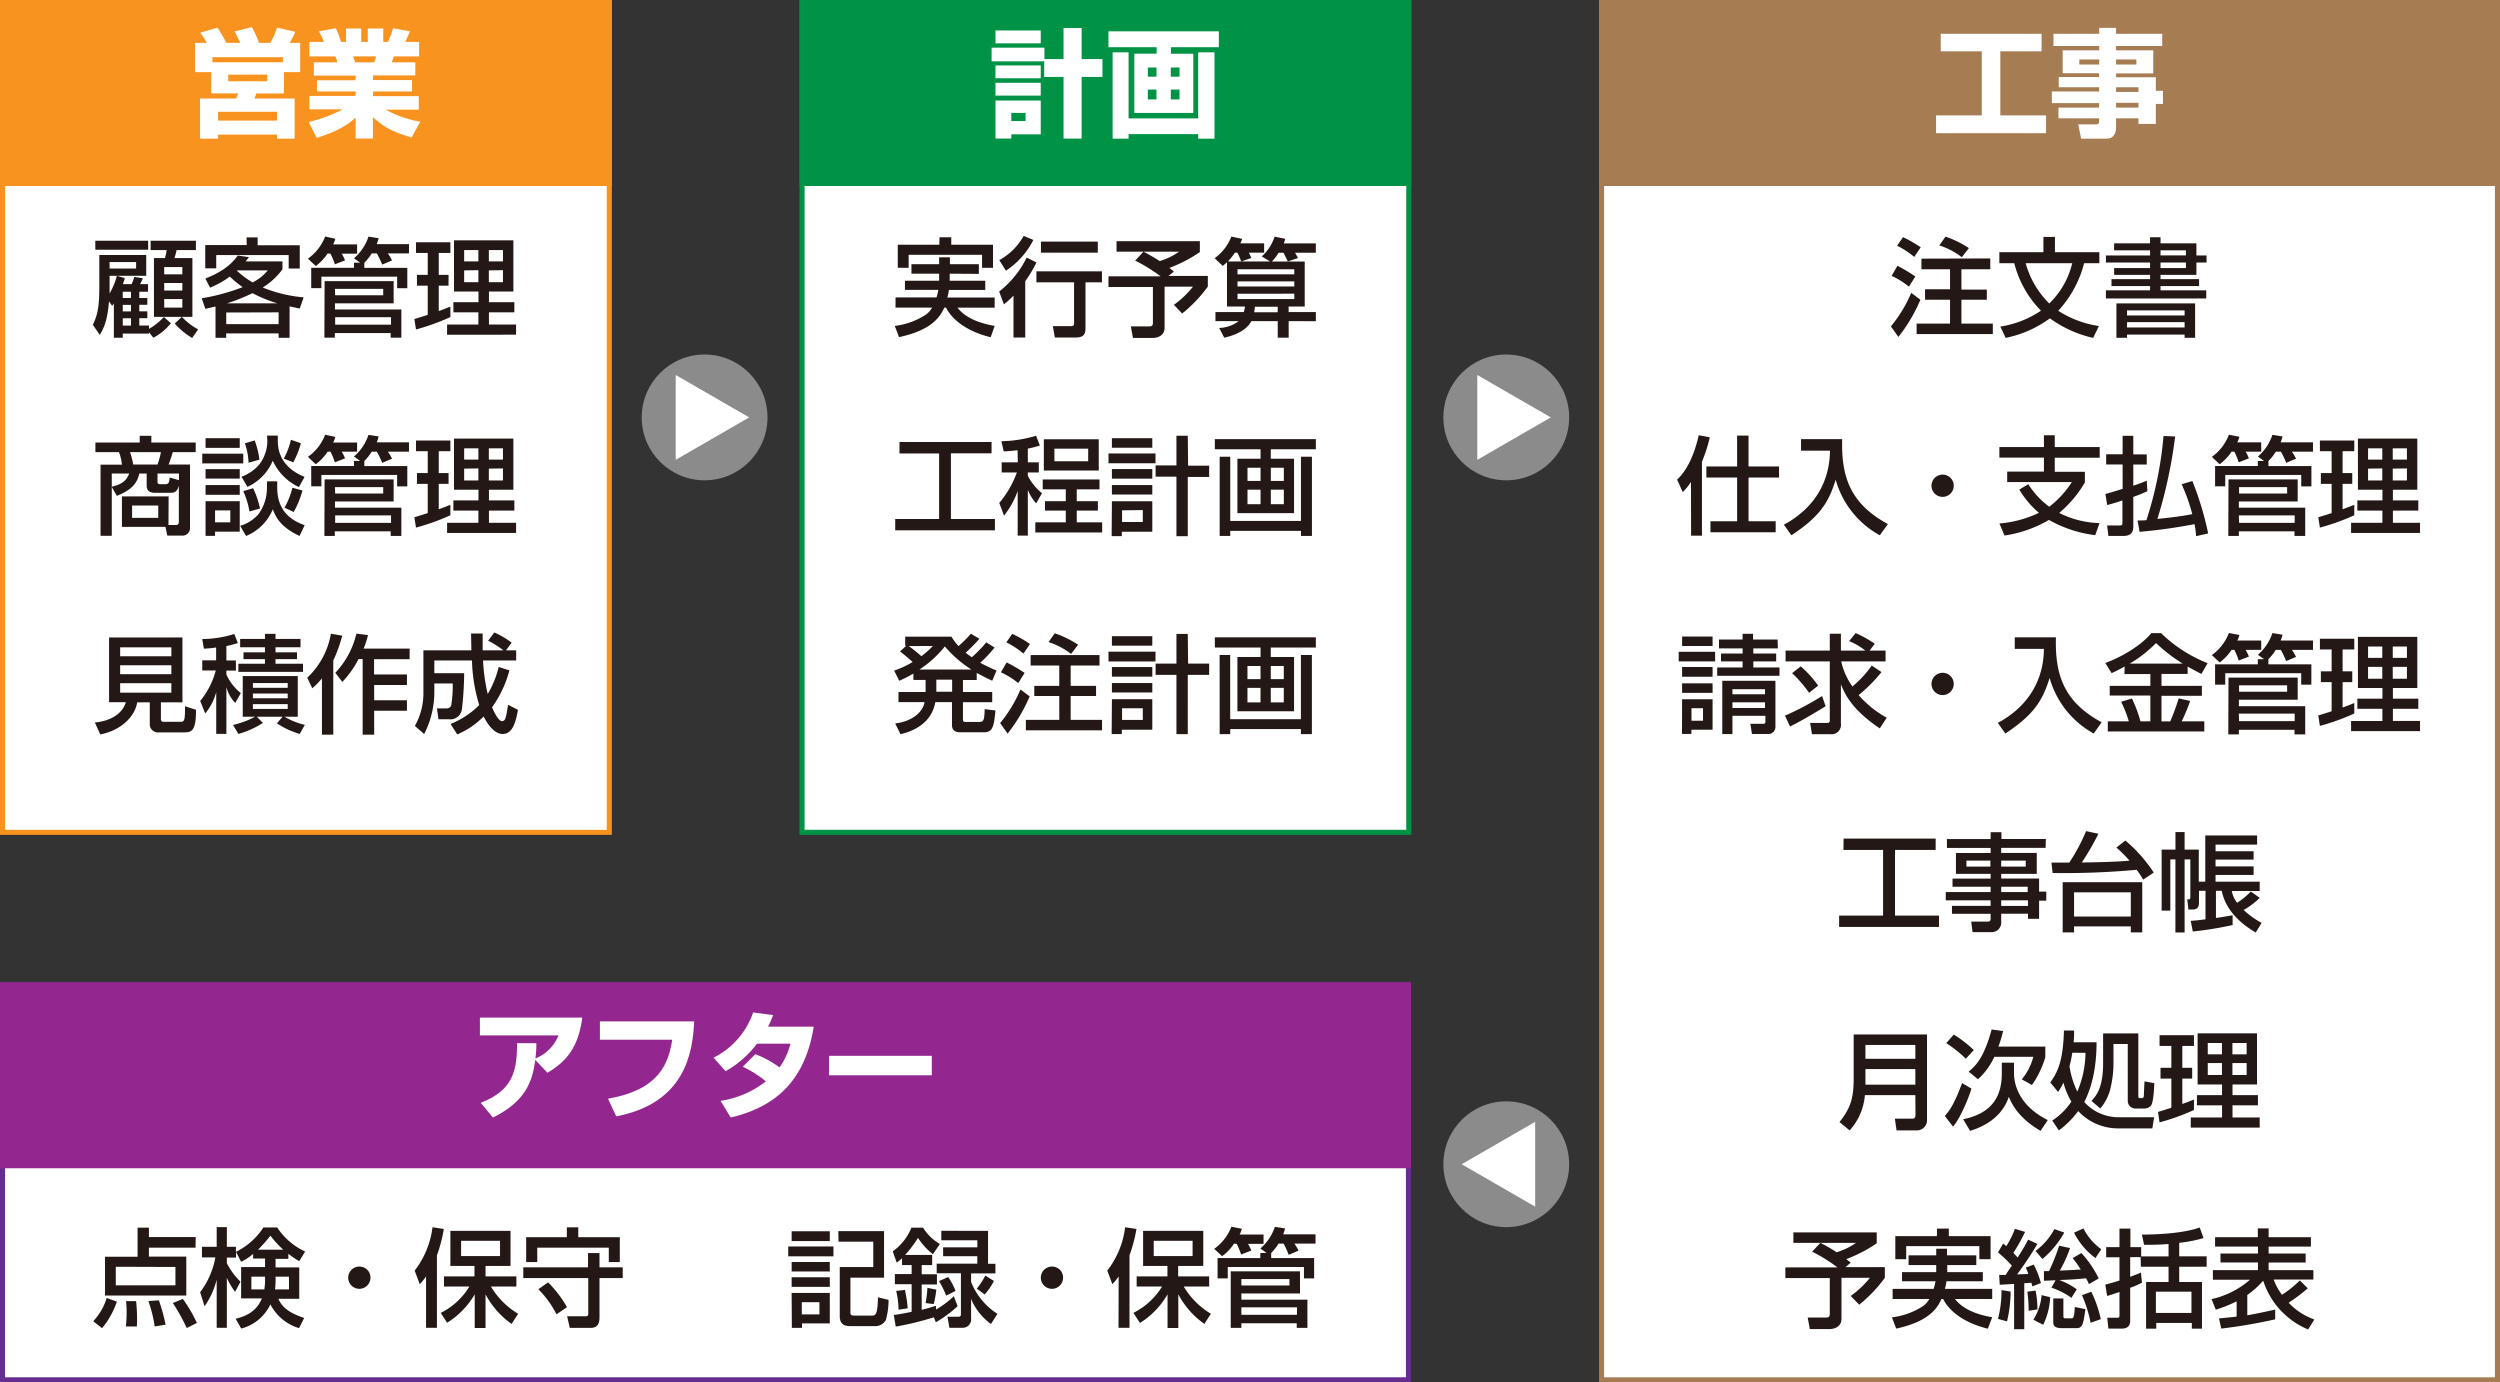<svg xmlns="http://www.w3.org/2000/svg" viewBox="0 0 492.08 272.1"><rect x="0" y="0" width="492.08" height="272.1" fill="#333333" stroke="none"/><defs><style>.cls-1,.cls-3,.cls-5,.cls-7,.cls-9{fill:#fff;}.cls-1,.cls-2{stroke:#f7931e;}.cls-1,.cls-10,.cls-2,.cls-5,.cls-6,.cls-7,.cls-8,.cls-9{stroke-miterlimit:10;}.cls-2{fill:#f7931e;}.cls-4{fill:#231815;}.cls-5,.cls-6{stroke:#009245;}.cls-6{fill:#009245;}.cls-7{stroke:#662d91;}.cls-8{fill:#93278f;stroke:#93278f;}.cls-10,.cls-9{stroke:#a67c52;}.cls-10{fill:#a67c52;}.cls-11{fill:#8b8b8c;}</style></defs><g id="レイヤー_2" data-name="レイヤー 2"><g id="レイヤー_1-2" data-name="レイヤー 1"><rect class="cls-1" x="0.5" y="0.5" width="119.43" height="163.33"/><rect class="cls-2" x="0.5" y="0.5" width="119.43" height="35.61"/><path class="cls-3" d="M40.69,8.44a13.67,13.67,0,0,0-1.29-2l3.4-1a25.54,25.54,0,0,1,1.74,3H47.3c-.39-.8-.46-.94-1.13-2.25l3.42-.85A23.48,23.48,0,0,1,51,8.44h2.2a14.53,14.53,0,0,0,1.33-3l3.6.82A15,15,0,0,1,57,8.44h2.09V14.2H55.88v4.2H50.44c0,.14-.3.83-.35,1H58V27.3H54.52v-.8H42.93v.8H39.38V19.39h7.11a4.62,4.62,0,0,0,.37-1H41.58V14.2H38.39V8.44Zm15,2.82H41.81v1H55.69ZM42.93,22v1.74H54.52V22Zm2-7.3V16H52.6V14.68Z"/><path class="cls-3" d="M60.76,24a26.43,26.43,0,0,0,6.68-2.48H60.9V18.88H70V18H62.39v-2.2H70v-.92H61.77V12.27h4.64A6.17,6.17,0,0,0,66,11.1H60.9V8.25h2.87a15.8,15.8,0,0,0-1-2.08l3.33-.62a13.87,13.87,0,0,1,1,2.7h1V5.62h3V8.25h1.29V5.62h3.05V8.25h.92a16.18,16.18,0,0,0,1-2.7l3.33.62a20.13,20.13,0,0,1-.94,2.08h2.75V11.1h-5l-.39,1.17h4.64v2.57H73.43v.92H81.1V18H73.43v.92h9v2.66H75.93a20.77,20.77,0,0,0,6.8,2.37L81,27.07c-3.58-1.1-5.21-1.86-7.6-4v4.2H70V23.15c-1.61,1.42-3.1,2.5-7.65,4ZM69.48,11.1c.07.18.37,1,.44,1.17h3.74A7.24,7.24,0,0,0,74,11.1Z"/><path class="cls-4" d="M22.41,59.72c-.08.12-.12.19-.33.48l-.63-.88c-.28,3.44-.84,5-1.81,6.6l-1.37-2c1.22-2.37,1.28-4.77,1.28-8V50.19h9.23v4.1H23l1.56.44a10.45,10.45,0,0,1-.38,1.2h1.72a7.54,7.54,0,0,0,.53-1.43l1.7.27c-.16.38-.42.91-.56,1.16h1.57v1.49H27.42v1.24H29V60H27.42v1.28H29v1.35H27.42v1.45h1.91v.65a12.3,12.3,0,0,0,2.92-2.33l1.39,1.22a11.08,11.08,0,0,1-3.45,2.86l-.86-1.08v.26H24.16v.82H22.41ZM18.76,47.39h10.4v1.77H18.76Zm2.81,6.9v1.83c0,.8,0,1.28,0,1.64A13.53,13.53,0,0,0,23,54.29Zm0-2.71v1.28h5.22V51.58Zm2.59,5.84v1.24h1.62V57.42Zm0,2.59v1.28h1.62V60Zm0,2.63v1.45h1.62V62.64Zm11.63-.27H30.3V50.8h2.16a9.08,9.08,0,0,0,.34-1.58H29.65V47.39h8.91v1.83h-3.8a15.14,15.14,0,0,1-.42,1.58h3.53V62.37H35.81A12.12,12.12,0,0,0,39,64.83l-1.17,1.7a14.2,14.2,0,0,1-3.43-2.84Zm-3.47-9.8V54h3.57V52.57Zm0,3.13v1.49h3.57V55.7Zm0,3.17v1.67h3.57V58.87Z"/><path class="cls-4" d="M59,60.73,57,60.3v6.19H54.84v-.87H44.52v.87h-2.1V60.33c-1,.23-1.43.33-2,.46l-.72-2.08a40.14,40.14,0,0,0,8.06-2.19,22.17,22.17,0,0,1-2.53-2.08,17.59,17.59,0,0,1-3.89,2.18l-.92-1.8c4.27-1.64,5.76-3.66,6.37-4.52l2.21.31c-.34.46-.47.63-.65.84h7.25V53a13.73,13.73,0,0,1-3.89,3.59,27.64,27.64,0,0,0,8.05,1.94Zm-10.47-14h2.18v1.54H59v4.58H56.82V50.21H42.56v2.61H40.4V48.24h8.16Zm-4,14.78v2.29H54.84V61.48ZM54.59,59.7a26.21,26.21,0,0,1-4.9-2,34.36,34.36,0,0,1-5,2Zm-7.9-6.48-.07.06a18,18,0,0,0,3.09,2.31,9,9,0,0,0,3-2.37Z"/><path class="cls-4" d="M64.5,49.88a9.84,9.84,0,0,1-2.35,2.48l-1.54-1.45A9.5,9.5,0,0,0,64,46.55L66,47a5.21,5.21,0,0,1-.42,1.1h4.71v1.83H67.26a7.34,7.34,0,0,1,.65,1.32l-2,.78a13.06,13.06,0,0,0-.86-2.1Zm6.39,1.82-1.22-.86a9.52,9.52,0,0,0,2.86-4.27l2,.32a7.81,7.81,0,0,1-.38,1.16H80.5v1.83H76.34a8.38,8.38,0,0,1,.82,1.38l-1.93.82a17.78,17.78,0,0,0-1.06-2.2h-1a10.27,10.27,0,0,1-1.46,1.85v1h8.46v4h-2V54.46H63.26v2.25h-2v-4h8.41v-1Zm-7,3.64H77.48V59.7H65.93v1.21H79v5.56h-2.1v-.91h-11v.91H63.85Zm2.08,2.78h9.46V56.86H65.93Zm0,5.78h11V62.43h-11Z"/><path class="cls-4" d="M81.56,62.79c.59-.17.74-.21,2.63-.82V56.23H82.07V54.1h2.12V49.79H81.88v-2.1h6.77v2.1H86.36V54.1h1.93v2.13H86.36v5c.71-.25,1.3-.48,2.29-.88v2.06a44.73,44.73,0,0,1-6.77,2.44Zm7.8-15.48h11.69V57.38H96.24v2.1h5v2h-5v2.4h5.34v2H88v-2h6.16v-2.4H89.24v-2h4.94v-2.1H89.36Zm2,1.91v2.23h2.8V49.22Zm0,4v2.33h2.8V53.18Zm4.86-4v2.23H99V49.22Zm0,4v2.33H99V53.18Z"/><path class="cls-4" d="M33.16,103.34h1.43a.54.54,0,0,0,.61-.61V95.58C34.82,97,34.17,97,33.39,97H30.72c-.65,0-1.85,0-1.85-1.41V93.21H27.42C27,95.08,26,96.4,23,97.6L22,95.85v9.61H19.79v-14H24A9.24,9.24,0,0,0,23.42,89H18.78V87.11H27.5V85.78h2.29v1.33h8.73V89H34a24.91,24.91,0,0,1-.82,2.44h4.22V104a1.48,1.48,0,0,1-1.47,1.43h-3l-.36-1.72H24v-6h9.19ZM22,93.21v2.6c2-.5,2.84-1.13,3.43-2.6ZM25.59,89a14,14,0,0,1,.63,2.44H31A14.81,14.81,0,0,0,31.67,89ZM26,99.51v2.42h5.15V99.51Zm9.23-5V93.21H31v1.64a.43.43,0,0,0,.45.46h1c.67,0,.86-.17.94-1.31Z"/><path class="cls-4" d="M39.81,89.29h8.07v1.92H39.81Zm7.38-1.13H40.46V86.25h6.73Zm-6.73,4.18h6.73v1.87H40.46Zm0,3.14h6.73v1.91H40.46Zm0,3.17h6.73v6H42.33v.82H40.46Zm1.87,1.81v2.35h3v-2.35Zm10.24-5.72h2V96c0,5.26,3.64,6.71,5.39,7.38l-1,2.12c-3.66-1.74-4.65-3.59-5.26-5.27a9.65,9.65,0,0,1-5.26,5.27l-1.17-2a7.69,7.69,0,0,0,3.57-2.25,8.69,8.69,0,0,0,1.7-5.15Zm0-9h2.11v1c0,4.85,3.86,6.52,5.27,7.13l-1.11,2a10.56,10.56,0,0,1-5.15-5.19,9.75,9.75,0,0,1-5,5.15l-1.15-2A8.27,8.27,0,0,0,51,91.46a7.63,7.63,0,0,0,1.62-4.65ZM49.82,96.09a18.22,18.22,0,0,1,1.36,4l-2.08.59a15.41,15.41,0,0,0-1.22-4Zm.31-9.4a16.27,16.27,0,0,1,.93,3.78l-2.13.61a13.52,13.52,0,0,0-.73-3.83Zm9.09.56A16.34,16.34,0,0,1,57.72,91l-1.87-.74a13.57,13.57,0,0,0,1.41-3.7Zm.31,9.3a18.08,18.08,0,0,1-1.72,4.23L56,99.93A15.82,15.82,0,0,0,57.56,96Z"/><path class="cls-4" d="M64.5,88.9a9.84,9.84,0,0,1-2.35,2.48l-1.54-1.45A9.5,9.5,0,0,0,64,85.57L66,86a5.21,5.21,0,0,1-.42,1.1h4.71V88.9H67.26a7,7,0,0,1,.65,1.32l-2,.78a13.06,13.06,0,0,0-.86-2.1Zm6.39,1.82-1.22-.86a9.52,9.52,0,0,0,2.86-4.27l2,.32a7.81,7.81,0,0,1-.38,1.16H80.5V88.9H76.34a8.38,8.38,0,0,1,.82,1.38l-1.93.82a17.78,17.78,0,0,0-1.06-2.2h-1a9.78,9.78,0,0,1-1.46,1.84v1h8.46v4h-2V93.48H63.26v2.25h-2v-4h8.41v-1Zm-7,3.64H77.48v4.35H65.93v1.22H79v5.56h-2.1v-.91h-11v.91H63.85Zm2.08,2.78h9.46V95.88H65.93Zm0,5.78h11v-1.47h-11Z"/><path class="cls-4" d="M81.56,101.81c.59-.17.74-.21,2.63-.82V95.24H82.07V93.12h2.12V88.81H81.88v-2.1h6.77v2.1H86.36v4.31h1.93v2.12H86.36v5c.71-.25,1.3-.49,2.29-.88v2.06a44.73,44.73,0,0,1-6.77,2.43Zm7.8-15.48h11.69V96.4H96.24v2.1h5v2h-5v2.4h5.34v2H88v-2h6.16v-2.4H89.24v-2h4.94V96.4H89.36Zm2,1.91v2.23h2.8V88.24Zm0,4v2.33h2.8V92.2Zm4.86-4v2.23H99V88.24Zm0,4v2.33H99V92.2Z"/><path class="cls-4" d="M29.48,138.24H27c-.36,2.54-2.9,5.46-7.26,6.32l-1.07-2.35c3.24-.3,5.45-1.81,6.1-4h-3.3V125.47H35.91v12.77H31.67v3.23c0,.47.21.61.5.61H35.3c1,0,1.12,0,1.12-3.07l2.16.7c0,3.91-.67,4.45-2.33,4.45H31.31a1.63,1.63,0,0,1-1.83-1.76Zm-5.83-10.83v1.76H33.73v-1.76Zm0,3.53v1.77H33.73v-1.77Zm0,3.53v1.87H33.73v-1.87Z"/><path class="cls-4" d="M42.54,127.45a23,23,0,0,1-2.41.23l-.32-1.89a22.14,22.14,0,0,0,6.31-1l.69,1.78a15.88,15.88,0,0,1-2.25.59V130h1.87v2H44.56v.76a9.75,9.75,0,0,0,2.84,3.66l-1.09,1.95a7.18,7.18,0,0,1-1.75-3.13v9.21h-2v-8.22a11.13,11.13,0,0,1-2.16,4.2l-1-2.46a15.48,15.48,0,0,0,3.07-6H39.81v-2h2.73Zm3.33,15.24a17,17,0,0,0,4.35-1.62H47.78v-8H58.61v8H56a13.78,13.78,0,0,0,4,1.6l-1,1.79a15.86,15.86,0,0,1-4.5-2.1l1.13-1.29H50.55l1.2,1.22a17.19,17.19,0,0,1-4.83,2.17Zm6.28-17.93h2.08v1h4.92v1.64H54.23v1h4.23v1.34H54.23v.91h5.41v1.59H46.92v-1.59h5.23v-.91H47.93v-1.34h4.22v-1H47.27v-1.64h4.88Zm-2.37,9.69v.93h6.85v-.93Zm0,2.06v.93h6.85v-.93Zm0,2.08v.95h6.85v-.95Z"/><path class="cls-4" d="M63.37,133.53a15.54,15.54,0,0,1-1.9,1.95l-1-2.08a15.4,15.4,0,0,0,4.66-8.66l2.23.38A27.11,27.11,0,0,1,65.6,130v14.61H63.37ZM72.43,125a16.88,16.88,0,0,1-.86,2.67h9.06v2.08h-7v3H80.1v2.08H73.65v3H80.1v2.06H73.65v4.71H71.38V129.72h-.8a19.35,19.35,0,0,1-3.2,4.5L66,132.43a16.77,16.77,0,0,0,4.15-7.71Z"/><path class="cls-4" d="M88.69,142.5a16.85,16.85,0,0,0,5.64-3.72A32.54,32.54,0,0,1,92.9,130H85.49v2.51h5.87a62.63,62.63,0,0,1-.44,7.06,2.29,2.29,0,0,1-2.61,2h-2L86,139.43h2a.88.88,0,0,0,.86-.9,23.37,23.37,0,0,0,.25-4H85.49v1.75a18.07,18.07,0,0,1-2,8.2l-1.83-1.6a13,13,0,0,0,1.68-6.5V128h9.44c0-.71-.06-3-.06-3.3H95c0,.8,0,1.29,0,3.3h4.08a19.43,19.43,0,0,0-3-1.89l1.22-1.62a17.19,17.19,0,0,1,3.41,2L99.6,128h2v2H95.08A35.81,35.81,0,0,0,96,136.6a19.28,19.28,0,0,0,2.16-5.32l2.11.67a22.16,22.16,0,0,1-3.41,7.25c0,.11,1.13,2.74,1.93,2.74s.82-.93,1.22-3.22l1.94,1c-.38,2.08-.93,4.75-3,4.75s-3.53-3-3.74-3.45A16.59,16.59,0,0,1,90,144.56Z"/><rect class="cls-5" x="157.87" y="0.5" width="119.43" height="163.33"/><rect class="cls-6" x="157.87" y="0.5" width="119.43" height="35.61"/><path class="cls-3" d="M205.53,12.07H195.18V9.38h10.4v2.25h3.76V5.52h3.56v6.11H217v3.51H212.9V27.28h-3.56V15.14h-3.81ZM195.94,6h8.91V8.53h-8.91Zm0,6.88h8.91v2.52h-8.91Zm0,3.42h8.91v2.52h-8.91Zm0,3.49h8.91v6.65h-5.79v.83h-3.12Zm3.12,2.43v1.61h2.8V22.23Z"/><path class="cls-3" d="M239.91,9.29h-9.43v1.28h4.4V22.23H223.27V10.57h4.39V9.29h-9.48V6.17h21.73ZM219,10.3h3.14v13h13.7v-13h3.21v17h-3.21v-.9h-13.7v.9H219Zm6.93,3v1.79h1.7V13.28Zm0,4.34v1.93h1.7V17.62Zm4.52-4.34v1.79h1.72V13.28Zm0,4.34v1.93h1.72V17.62Z"/><path class="cls-4" d="M186.93,53.87v1.39h7v1.81h-7.15a10,10,0,0,1-.31,1.49h9.31v2h-7.31c1.74,2.27,4.9,3.17,7.31,3.59L195,66.38c-5-1.22-7.72-3.68-8.79-5.84h-.33c-.74,1.59-2.23,4.39-8.92,5.82l-.84-2.21a14.37,14.37,0,0,0,6.2-2.27,4.65,4.65,0,0,0,1.16-1.34h-7.21v-2h8.07a13.11,13.11,0,0,0,.36-1.49h-6.58V55.26h6.73V53.87h-5.45V52h5.45V50.65h2.12V52h5.7v1.91Zm-2-7.17h2.31v1.47h8.22v4.54h-2.16V50.15H178.85v2.56h-2.14V48.17h8.18Z"/><path class="cls-4" d="M203.4,47.23A15.8,15.8,0,0,1,198,53.28l-1.31-2.08a12.17,12.17,0,0,0,4.8-4.77Zm.61,4.43a26.88,26.88,0,0,1-2.21,3.7V66.44h-2.31V58.18a18.11,18.11,0,0,1-1.89,1.73l-.93-2.53a19.09,19.09,0,0,0,5.41-6.68Zm12.89,1.75v2.16h-3.24v9c0,1.68-.78,1.87-2.25,1.87h-3.78l-.4-2.25h3.51c.46,0,.67-.06.67-.56V55.57H204V53.41Zm-.82-5.85v2.17H204.89V47.56Z"/><path class="cls-4" d="M225.07,49.54h-5.3V47.48h16.4v2.14a28.43,28.43,0,0,1-6,3.12c.25.18.56.44.88.71l-1.05.86h7.74v2.1a27.52,27.52,0,0,1-5.05,5.3L231.06,60a18.65,18.65,0,0,0,3.76-3.58h-5.59v8.1c0,1.83-1.91,2-2.23,2h-4l-.42-2.28h3.68c.5,0,.67-.18.67-.75v-7h-8.75v-2.1h10.26a31.83,31.83,0,0,0-5-3.09Zm0,0a33.82,33.82,0,0,1,3.19,1.85,13.37,13.37,0,0,0,3.83-1.85Z"/><path class="cls-4" d="M253.65,63.21v3.26H251.5V63.21h-5.19c-1.11,2.18-4.18,3-5.34,3.26l-1-1.92a6.59,6.59,0,0,0,3.83-1.34h-4.56V61.42h5.59a10.25,10.25,0,0,0,.23-1.09h-3.55V51.62a9.88,9.88,0,0,1-.85.72l-1.57-1.52a9.5,9.5,0,0,0,3.28-4.25l2.14.45a7.63,7.63,0,0,1-.38.88h4.69v1.83h-3c.14.27.18.38.48,1.05l-2,.69H250l-1.64-1a8.93,8.93,0,0,0,2.52-3.89l2.08.42a5.7,5.7,0,0,1-.27.91H259v1.83h-4.1c.15.25.5.86.59,1.05l-2,.67-.86-1.72h-.95a9.65,9.65,0,0,1-1.34,1.74h6.47v8.86h-3.17v1.09H259v1.79ZM243.56,49.73h-.49a12.16,12.16,0,0,1-1.39,1.74h2.63A14.2,14.2,0,0,0,243.56,49.73ZM254.76,53H243.58v1h11.18Zm0,2.39H243.58v1h11.18Zm0,2.42H243.58v1.05h11.18Zm-3.26,2.57H247a9.54,9.54,0,0,1-.14,1.09h4.62Z"/><path class="cls-4" d="M177.05,87h18.12v2.23h-8v12.93h8.66v2.23H176.21v-2.23h8.64V89.25h-7.8Z"/><path class="cls-4" d="M200.29,88.62c-1.45.17-2,.19-2.73.23l-.45-2a25.4,25.4,0,0,0,6.82-1.08l.75,1.92a19.27,19.27,0,0,1-2.37.61V91h2.16v2h-2.16v.66a10.72,10.72,0,0,0,2.79,3.42l-1.15,2a9.05,9.05,0,0,1-1.64-2.65v9h-2V96.63a16.15,16.15,0,0,1-2.69,4.86l-.93-2.5a19.77,19.77,0,0,0,3.47-6h-3V91h3.18Zm16.13,5.76v1.94h-4.48v2.33h4.16v1.85h-4.16v2.31h5v2H203.78v-2h6V100.5h-4.1V98.65h4.1V96.32h-4.54V94.38Zm-.15-7.92v6.16H205.46V86.46Zm-8.73,1.85v2.48h6.65V88.31Z"/><path class="cls-4" d="M218.19,89.25h9.25v1.94h-9.25Zm.67-3h7.95v1.88h-7.95Zm0,6.08h7.95v1.89h-7.95Zm0,3.15h7.95v1.86h-7.95Zm0,3.18h7.95v6h-6v.87h-2Zm2,1.79v2.29h4.08V100.4Zm13-8.79H238v2.21h-4.21v11.67h-2.23V93.82h-4.1V91.61h4.1V85.76h2.23Z"/><path class="cls-4" d="M259,88.43h-8.87V90.3h4.58V101H243.56V90.3h4.56V88.43h-9v-2H259ZM240.07,89.9h2.08v12.64h13.92V89.9h2.16v15.59h-2.16v-1H242.15v1h-2.08Zm5.48,2.17v2.59h2.57V92.07Zm0,4.31v2.86h2.57V96.38Zm4.59-4.31v2.59h2.56V92.07Zm0,4.31v2.86h2.56V96.38Z"/><path class="cls-4" d="M195.76,127.45a23.53,23.53,0,0,1-2.82,3,34.62,34.62,0,0,0,3.22,1.54l-.86,2c-.82-.38-1.66-.78-3.05-1.54v1.39h-2.71v2.37h5.76v2h-5.76v3.39c0,.46.21.5.56.5h2.72c.88,0,.92-.55,1-2.52l2.12.27c-.31,3.15-.52,4.29-2.29,4.29h-4.4c-.65,0-1.87,0-1.87-1.43v-4.5h-3.28c-.67,3.72-3.61,5.53-6.85,6.31l-1.05-2.12c3.28-.38,5.46-2.21,5.78-4.19h-5.13v-2h5.34v-2.37h-2.4v-1.26A27.09,27.09,0,0,1,177,134l-1-2a18.33,18.33,0,0,0,3.64-1.7c-.1-.08-1.2-1.09-2.48-2.08l1.2-1.09h-.19v-1.81h9.1a12.56,12.56,0,0,0,1.39,1.85,21.67,21.67,0,0,0,2.44-2.44l1.68,1a33.43,33.43,0,0,1-2.71,2.75c.4.32.67.51,1.22.88a25.11,25.11,0,0,0,2.84-2.92Zm-16.91-.29c1.08.73,2.4,1.91,2.51,2a17.11,17.11,0,0,0,2.25-2Zm12.35,4.62a22.79,22.79,0,0,1-5.22-4.54,21.29,21.29,0,0,1-5,4.54Zm-6.9,2v2.37h3.11v-2.37Z"/><path class="cls-4" d="M202.67,137.08a31.89,31.89,0,0,1-4.34,7.32l-1.47-2.08a26.45,26.45,0,0,0,4-6.61Zm-4.53-6.69a31.86,31.86,0,0,1,3.54,2.06l-1.26,2a15.74,15.74,0,0,0-3.41-2.12Zm1.1-5.63a24.11,24.11,0,0,1,3.49,2l-1.28,1.89a16.66,16.66,0,0,0-3.37-2.21Zm17.18,4.18V131h-5.68v4h5V137h-5v4.69h6.18v2.06h-15v-2.06h6.58V137h-4.92V135h4.92v-4h-5.64v-2.06Zm-8.81-4.29a20.54,20.54,0,0,1,4.6,2.25l-1.39,1.81a14.68,14.68,0,0,0-4.43-2.33Z"/><path class="cls-4" d="M218.19,128.27h9.25v1.93h-9.25Zm.67-3.05h7.95v1.87h-7.95Zm0,6.08h7.95v1.89h-7.95Zm0,3.15h7.95v1.85h-7.95Zm0,3.18h7.95v6h-6v.86h-2Zm2,1.78v2.29h4.08v-2.29Zm13-8.79H238v2.21h-4.21V144.5h-2.23V132.83h-4.1v-2.21h4.1v-5.84h2.23Z"/><path class="cls-4" d="M259,127.45h-8.87v1.87h4.58V140H243.56V129.32h4.56v-1.87h-9v-2H259Zm-18.94,1.47h2.08v12.64h13.92V128.92h2.16V144.5h-2.16v-1H242.15v1h-2.08Zm5.48,2.17v2.58h2.57v-2.58Zm0,4.31v2.86h2.57V135.4Zm4.59-4.31v2.58h2.56v-2.58Zm0,4.31v2.86h2.56V135.4Z"/><rect class="cls-7" x="0.5" y="193.84" width="276.73" height="77.75"/><rect class="cls-8" x="0.5" y="193.84" width="276.73" height="35.61"/><path class="cls-3" d="M94.62,217.07c5.79-2.28,7.23-5.6,7.14-11.73l3.81,0c0,.81,0,1.4-.18,3a8.17,8.17,0,0,0,4.54-4.54H94.46v-3.51h20.15c-.73,5.67-3,8.61-6.86,10.86l-2.39-2.53c-.57,4.36-2,8.22-8.33,11.34Z"/><path class="cls-3" d="M136.64,201.05c-.3,6.08-1.72,16.08-15.35,18.68l-1.61-3.47c10.21-1.79,11.87-7,12.65-11.61H118.08v-3.6Z"/><path class="cls-3" d="M148.66,207.5a19.1,19.1,0,0,1,4.78,2.61,14.18,14.18,0,0,0,2.15-4.68H149a20.13,20.13,0,0,1-6.19,5.42l-2.35-2.67a15.56,15.56,0,0,0,7.78-8.9l3.93.51a16.71,16.71,0,0,1-1,2.29h9c-1.59,9.89-6.75,15.63-16.34,17.88l-2-3.28a19,19,0,0,0,8.92-3.84,22.38,22.38,0,0,0-4.54-2.87Z"/><path class="cls-3" d="M183.41,207.82v3.83H163.17v-3.83Z"/><path class="cls-4" d="M23,256.2a16.24,16.24,0,0,1-2.91,5.23l-1.74-1.37A11.6,11.6,0,0,0,21,255.48Zm15.49-10.62H29.31v1.76h7.36V255h-16v-7.64h6.41v-5.72h2.23v1.85h9.21Zm-15.7,3.76V253H34.53v-3.62Zm4,6.77a33.2,33.2,0,0,1,.19,3.62c0,.52,0,.9-.06,1.36H24.77a21.89,21.89,0,0,0,.15-2.81,15.75,15.75,0,0,0-.11-2.17Zm4.48-.17a34.34,34.34,0,0,1,1.32,4.8l-2.14.35a26.56,26.56,0,0,0-1.24-5Zm4.71-.27a26.06,26.06,0,0,1,2.77,4.73l-2,1a34.11,34.11,0,0,0-2.74-4.92Z"/><path class="cls-4" d="M49.82,246.8a9.43,9.43,0,0,1-2.36,1.55l-1-1.93v1.11H44.65v1.1a13.6,13.6,0,0,0,2.69,3.65l-1.07,2a15.2,15.2,0,0,1-1.62-2.75v9.82h-2v-9.48a16,16,0,0,1-2.38,5.25l-.88-2.77a16,16,0,0,0,3-6.86H39.75v-2.08h2.9v-3.87h2v3.87h1.78v1a13.57,13.57,0,0,0,5.41-4.8h2.73a13.12,13.12,0,0,0,5.49,4.73l-1.16,1.9a18,18,0,0,1-2.14-1.45v1H54.24v1.68H58.9v6.17H54.78c.63,1.32,1.52,2.58,5.09,3.78l-1,2a9.3,9.3,0,0,1-5.65-4.69,8.74,8.74,0,0,1-5.74,4.77l-1.1-1.93c1.18-.3,4-1,5.16-4H47.46v-6.17h4.71v-1.68H49.82Zm2.21,7a13.41,13.41,0,0,0,.14-2.51H49.48v2.51Zm3.72-7.83a18.79,18.79,0,0,1-2.52-2.75,28,28,0,0,1-2.44,2.75Zm1.13,7.83v-2.51H54.24a16.18,16.18,0,0,1-.11,2.51Z"/><path class="cls-4" d="M72.92,251.49a2.19,2.19,0,1,1-2.19-2.19A2.17,2.17,0,0,1,72.92,251.49Z"/><path class="cls-4" d="M83.86,251.25a12.5,12.5,0,0,1-1.24,1.52l-1-2.67a17.45,17.45,0,0,0,3.51-8.54l2.23.34A29.06,29.06,0,0,1,86,247.09v14.26H83.86Zm2.9,7.17a13.87,13.87,0,0,0,5.63-5.19h-5v-2h6v-2.06H88.65v-6.89h11.84v6.89H95.57v2.06h6.07v2h-5a15.3,15.3,0,0,0,5.34,5.36l-1.28,2a16.58,16.58,0,0,1-5.13-5.83v6.63H93.44v-6.63A16,16,0,0,1,88,260.36Zm4-14.19v3h7.66v-3Z"/><path class="cls-4" d="M122.57,249.45v2.12H118v7.67c0,.61,0,2.13-1.72,2.13h-4.13l-.52-2.29h3.74a.4.4,0,0,0,.42-.45v-7.06H103v-2.12h12.74v-2.8H118v2.8Zm-19-5.93h8v-1.94h2.25v1.94H122v4.9h-2.17v-2.84H105.75v2.84h-2.18Zm4.31,8.89a22.55,22.55,0,0,1,3.72,4.88l-2.06,1.41a19.27,19.27,0,0,0-3.58-4.94Z"/><path class="cls-4" d="M155.15,245.35h8.9v1.93h-8.9Zm.67-3h7.51v1.93h-7.51Zm0,6.05h7.51v1.87h-7.51Zm0,3h7.51v1.89h-7.51Zm0,3.09h7.51v6h-5.47v.88h-2Zm2,1.83v2.4h3.47v-2.4Zm7.19-14h9v9.17h-6.62v6.75c0,.54,0,.71.84.71h3.39c.73,0,1.13-.23,1.19-3.6l2.09.51a14.92,14.92,0,0,1-.53,3.95,2.39,2.39,0,0,1-2.06,1.22h-4.65c-1,0-2.37,0-2.37-2V249.4h6.6v-5h-6.84Z"/><path class="cls-4" d="M183.82,259.29a60.44,60.44,0,0,1-7.51,1.83l-.38-2.3c.74-.08,1.43-.19,3.51-.61v-5.44h-3.3v-2h3.3V249h-1.89v-1.34a8.19,8.19,0,0,1-1.05.86l-.78-2.21a10.65,10.65,0,0,0,3.68-4.67h2.29a9.46,9.46,0,0,0,3.31,3.22l-1.37,2a13,13,0,0,1-2.94-3.2,23.94,23.94,0,0,1-2.53,3.35h5.32v2h-2.06v1.81h3v2h-3v5c1.49-.38,2-.54,2.78-.8l.06.74a20.22,20.22,0,0,0,3.49-2.61l.74,1.94a22.84,22.84,0,0,1-4.29,3.17Zm-5.7-5.39a27.59,27.59,0,0,1,.55,3.62l-1.81.27a17.38,17.38,0,0,0-.46-3.7Zm6.18-.06a19.07,19.07,0,0,1-.52,2.84l-1.6-.19a20.63,20.63,0,0,0,.36-3Zm10.18-11.56v6.47h1.45v1.89h-4.79v1.69a13.29,13.29,0,0,0,5.19,6.28l-1.28,2a11.76,11.76,0,0,1-3.91-4.94v3.79a1.65,1.65,0,0,1-1.69,1.89h-2.58l-.38-2.17h2.06c.48,0,.59-.15.59-.5v-8.06h-4.77v-1.89h8v-1.47h-6.73v-1.74h6.73v-1.39h-7.09v-1.87Zm-7.84,9.08a14,14,0,0,1,1.45,2.73l-1.85.93a19.43,19.43,0,0,0-1.41-2.86Zm9,.78a12.54,12.54,0,0,1-1.82,2.65l-1.56-1.14a14.37,14.37,0,0,0,1.68-2.58Z"/><path class="cls-4" d="M209.25,251.49a2.19,2.19,0,1,1-2.19-2.19A2.17,2.17,0,0,1,209.25,251.49Z"/><path class="cls-4" d="M220.19,251.25a12.5,12.5,0,0,1-1.24,1.52l-1-2.67a17.36,17.36,0,0,0,3.51-8.54l2.23.34a29.06,29.06,0,0,1-1.37,5.19v14.26h-2.16Zm2.9,7.17a14,14,0,0,0,5.64-5.19h-5v-2h6.06v-2.06H225v-6.89h11.84v6.89H231.9v2.06H238v2h-5a15.38,15.38,0,0,0,5.34,5.36l-1.28,2a16.58,16.58,0,0,1-5.13-5.83v6.63h-2.12v-6.63a16,16,0,0,1-5.43,5.64Zm4-14.19v3h7.65v-3Z"/><path class="cls-4" d="M242.9,244.78a9.46,9.46,0,0,1-2.35,2.48L239,245.81a9.53,9.53,0,0,0,3.37-4.35l2.06.4A4.84,4.84,0,0,1,244,243h4.71v1.83h-3.07a7.34,7.34,0,0,1,.65,1.32l-2,.78a13.43,13.43,0,0,0-.87-2.1Zm6.4,1.83-1.22-.87a9.7,9.7,0,0,0,2.86-4.26l2,.31a7.17,7.17,0,0,1-.37,1.16h6.37v1.83h-4.17a7.49,7.49,0,0,1,.82,1.39l-1.93.82a19.79,19.79,0,0,0-1-2.21h-1a10.31,10.31,0,0,1-1.45,1.85v1h8.45v4h-2v-2.25H241.66v2.25h-2v-4h8.41v-1Zm-7.05,3.63h13.63v4.36H244.34v1.22h13v5.55h-2.1v-.91H244.34v.91h-2.09Zm2.09,2.78h9.46v-1.26h-9.46Zm0,5.78h10.95v-1.47H244.34Z"/><rect class="cls-9" x="315.24" y="0.5" width="176.34" height="271.1"/><rect class="cls-10" x="315.24" y="0.5" width="176.34" height="35.61"/><path class="cls-3" d="M382,6.65h19.85v3.46h-8.12v12.6h9v3.51H381.08V22.71h9V10.11H382Z"/><path class="cls-3" d="M425.6,9.06h-9.09v.85h7.32v4.54h-7.32v.76h7.83v2.66h1.4v2.59h-1.4v3.93h-3.42v-1.1h-4.41v1.83c0,1.13-.5,2.18-1.88,2.18h-5l-.57-2.82h3.51c.48,0,.6-.23.6-.64v-.55h-8V21.18h8V20.3h-9.3V18h9.3v-.83h-7.94v-2h7.94v-.76H406V9.91h7.19V9.06h-9V6.65h9V5.48h3.32V6.65h9.09ZM409.28,11.7v1h3.91v-1Zm7.23,0v1h4v-1Zm0,5.48v.92h4.41v-.92Zm0,3.06v.94h4.41v-.94Z"/><path class="cls-4" d="M378,59a31.89,31.89,0,0,1-4.34,7.32l-1.47-2.08a26.37,26.37,0,0,0,4-6.6Zm-4.52-6.68A31.1,31.1,0,0,1,377,54.42l-1.26,2a15.89,15.89,0,0,0-3.41-2.12Zm1.09-5.64a24.51,24.51,0,0,1,3.49,2l-1.28,1.89a16.23,16.23,0,0,0-3.37-2.2Zm17.18,4.19V53h-5.68v4h5V59h-5v4.69h6.18v2.06h-15V63.69h6.58V59h-4.92V56.94h4.92V53h-5.63V50.91Zm-8.81-4.29a19.92,19.92,0,0,1,4.6,2.25l-1.39,1.8a14.68,14.68,0,0,0-4.43-2.33Z"/><path class="cls-4" d="M393.54,51.81V49.64h8.67v-3h2.27v3h8.74v2.17h-3a21.72,21.72,0,0,1-5.09,9.36,20.06,20.06,0,0,0,8,3L412,66.51a23.07,23.07,0,0,1-8.51-3.85,22.22,22.22,0,0,1-8.71,3.85l-1.05-2.23a19.63,19.63,0,0,0,8-3.13,20.52,20.52,0,0,1-5.26-9.34Zm5.18,0a17.82,17.82,0,0,0,4.64,7.93,16.34,16.34,0,0,0,4.52-7.93Z"/><path class="cls-4" d="M416.13,47.9h7.07V46.7h2.06v1.2h7.06v2.38h2v1.4h-2V54.1h-7.06v.84h7.59v1.37h-7.59v.84h9v1.6H414.51v-1.6h8.69v-.84h-7.59V54.94h7.59V54.1h-7.07V52.76h7.07V51.68h-8.69v-1.4h8.69v-1h-7.07Zm.45,11.82h15.49v6.77H430v-.63H418.66v.63h-2.08Zm2.08,1.38v1H430v-1Zm0,2.3v1.05H430V63.4Zm6.6-14.13v1h5v-1Zm0,2.41v1.08h5V51.68Z"/><path class="cls-4" d="M332.84,94.87a13.06,13.06,0,0,1-1.62,2l-1.11-2.46c2.44-2.31,3.63-6,4.26-8.74l2.17.4A28.62,28.62,0,0,1,335,90.87v14.57h-2.14Zm9.08-9.13h2.25v6.08h6V94h-6v8.6h5.34v2.17H336.67v-2.17h5.25V94h-6.05V91.82h6.05Z"/><path class="cls-4" d="M354.5,86.43h8.1c-.19,7.24,1.45,12.64,9,16.72L370,105.36a18,18,0,0,1-8.68-10.94c-1.41,4.57-3.18,7.28-8.71,10.94l-1.49-2.08c5.15-2.76,9-7.53,9.08-14.57H354.5Z"/><path class="cls-4" d="M384.56,95.6a2.19,2.19,0,1,1-2.19-2.18A2.18,2.18,0,0,1,384.56,95.6Z"/><path class="cls-4" d="M399.24,95.31a16.12,16.12,0,0,0,4.12,4.43,18.93,18.93,0,0,0,4.44-4.85H395.08V92.83h7.23V90.07h-8.77V88h8.77V85.68h2.13V88h8.85v2.1h-8.85v2.76h5.93v2.1a22.81,22.81,0,0,1-5.05,6,18.5,18.5,0,0,0,7.93,2l-.84,2.38a24.59,24.59,0,0,1-9.11-3,24.41,24.41,0,0,1-8.75,3.07l-1-2.37a22.43,22.43,0,0,0,7.78-2.1,18.07,18.07,0,0,1-3.87-4.57Z"/><path class="cls-4" d="M414.41,97.22c.21,0,2.92-.84,3.39-1V91.42h-3.24v-2h3.24V85.78h2.1v3.66h2.65v2H419.9v4.16a25.77,25.77,0,0,0,2.65-1l.12,2.08a25.69,25.69,0,0,1-2.77,1.12v5.86c0,1.81-1.37,1.83-2.08,1.83H415l-.25-2.06h2.38c.46,0,.63-.06.63-.42V98.5c-1.62.55-2.23.7-3,.91Zm13.73-11.31a94.3,94.3,0,0,1-3.49,16.23c2.1-.21,4.86-.52,6.86-.94a36.67,36.67,0,0,0-2.09-5.89l2.11-.63A61.6,61.6,0,0,1,434.64,105l-2.38.53a15.66,15.66,0,0,0-.31-2.36,105.59,105.59,0,0,1-10.81,1.51l-.4-2.23c.52,0,1,0,1.74-.06a73.76,73.76,0,0,0,3.37-16.57Z"/><path class="cls-4" d="M439.25,88.9a10.23,10.23,0,0,1-2.35,2.48l-1.54-1.45a9.48,9.48,0,0,0,3.36-4.36l2.07.4a5.21,5.21,0,0,1-.42,1.1h4.71V88.9H442a7,7,0,0,1,.65,1.32l-2,.78a13.06,13.06,0,0,0-.86-2.1Zm6.39,1.82-1.22-.86a9.52,9.52,0,0,0,2.86-4.27l2,.32a9.24,9.24,0,0,1-.38,1.16h6.37V88.9h-4.16a8.38,8.38,0,0,1,.82,1.38L450,91.1a17.45,17.45,0,0,0-1.05-2.2h-1a9.42,9.42,0,0,1-1.45,1.84v1h8.46v4h-2V93.48H438v2.25h-2v-4h8.41v-1Zm-7,3.64h13.62v4.35H440.68v1.22h13.06v5.56h-2.11v-.91H440.68v.91H438.6Zm2.08,2.78h9.46V95.88h-9.46Zm0,5.78h10.95v-1.47H440.68Z"/><path class="cls-4" d="M456.31,101.81c.59-.17.74-.21,2.63-.82V95.24h-2.12V93.12h2.12V88.81h-2.31v-2.1h6.77v2.1h-2.3v4.31H463v2.12H461.1v5c.72-.25,1.31-.49,2.3-.88v2.06a44.73,44.73,0,0,1-6.77,2.43Zm7.8-15.48H475.8V96.4H471v2.1h5v2h-5v2.4h5.34v2H462.77v-2h6.16v-2.4H464v-2h4.94V96.4h-4.82Zm2,1.91v2.23h2.8V88.24Zm0,4v2.33h2.8V92.2Zm4.86-4v2.23h2.79V88.24Zm0,4v2.33h2.79V92.2Z"/><path class="cls-4" d="M330.42,128.29h7.17v1.89h-7.17Zm.67-3h6v1.87h-6Zm0,6h6v1.91h-6Zm0,3.21h6v1.88h-6Zm0,3.14h6v6h-4.17v.82h-1.85Zm1.85,1.76v2.46h2.27v-2.46Zm17-11.77h-4.83v1h4.5v1.56h-4.5v1.19h5.15v1.64H338v-1.64h5v-1.19h-4.25v-1.56H343v-1h-4.65v-1.75H343v-1.13h2.06v1.13h4.83Zm-.48,6.37v8.87a1.43,1.43,0,0,1-1.62,1.6h-3l-.31-2h2.33c.32,0,.63,0,.63-.38v-1.2H341v3.6H339V134ZM341,135.65v1h6.41v-1Zm0,2.59v1.11h6.41v-1.11Z"/><path class="cls-4" d="M359.34,139c-1.56,1-4.82,2.92-7,4l-1-2.13a56.57,56.57,0,0,0,7.3-3.87Zm11-6.71a30.59,30.59,0,0,1-4.5,4.53,20.35,20.35,0,0,0,5.53,4.45L370,143.37c-5.44-3.68-6.77-6.54-7.65-8.67v7.72a1.85,1.85,0,0,1-2,2.1h-3.7l-.36-2.23h3.35c.5,0,.52-.25.52-.5V130.18h-8.7v-2.12h8.7v-3.32h2.19v3.32h4.81a12.88,12.88,0,0,0-3.19-1.87l1.28-1.58a22.23,22.23,0,0,1,3.76,2.1L368,128.06h3.14v2.12h-8.73a13.41,13.41,0,0,0,2.21,4.94,21,21,0,0,0,3.8-4.12Zm-15.9-1.13a20.67,20.67,0,0,1,3.43,3.8l-1.79,1.41a23.91,23.91,0,0,0-3.34-3.87Z"/><path class="cls-4" d="M384.56,134.62a2.19,2.19,0,1,1-2.19-2.19A2.18,2.18,0,0,1,384.56,134.62Z"/><path class="cls-4" d="M396.57,125.45h8.1c-.19,7.23,1.45,12.64,9,16.72l-1.56,2.21a18.07,18.07,0,0,1-8.68-10.94c-1.41,4.56-3.18,7.28-8.71,10.94l-1.49-2.09c5.15-2.75,9-7.52,9.08-14.57h-5.74Z"/><path class="cls-4" d="M418.2,131.19c-1.1.61-1.86,1-2.57,1.3l-1.24-2c3.36-1.2,7.17-3.56,9.06-5.87h1.92a27.47,27.47,0,0,0,9.16,5.91l-1.22,2.12c-.59-.29-1.22-.61-2.71-1.45v1.45h-5.15V135h7.95v1.95h-7.95V142h1.72c.34-.76,1.22-3,1.67-4.54l2.25.52a33.94,33.94,0,0,1-1.67,4h4.46v2h-19v-2h4.14a23,23,0,0,0-1.52-3.85l2.13-.65a26,26,0,0,1,1.68,4.5h1.95v-5.07h-8V135h8v-2.32h-5.1Zm11.43-.57a31.35,31.35,0,0,1-5.25-4.05,25.38,25.38,0,0,1-5.18,4.05Z"/><path class="cls-4" d="M439.25,127.91a9.81,9.81,0,0,1-2.35,2.48l-1.54-1.45a9.51,9.51,0,0,0,3.36-4.35l2.07.4a5.18,5.18,0,0,1-.42,1.09h4.71v1.83H442a7.42,7.42,0,0,1,.65,1.33l-2,.77a13.86,13.86,0,0,0-.86-2.1Zm6.39,1.83-1.22-.86a9.64,9.64,0,0,0,2.86-4.27l2,.32a8.71,8.71,0,0,1-.38,1.15h6.37v1.83h-4.16a8.08,8.08,0,0,1,.82,1.39l-1.94.82a18.13,18.13,0,0,0-1.05-2.21h-1a9.88,9.88,0,0,1-1.45,1.85v1h8.46v4h-2v-2.25H438v2.25h-2v-4h8.41v-1Zm-7,3.64h13.62v4.35H440.68V139h13.06v5.55h-2.11v-.9H440.68v.9H438.6Zm2.08,2.77h9.46v-1.26h-9.46Zm0,5.79h10.95v-1.48H440.68Z"/><path class="cls-4" d="M456.31,140.82c.59-.17.74-.21,2.63-.82v-5.74h-2.12v-2.12h2.12v-4.31h-2.31v-2.11h6.77v2.11h-2.3v4.31H463v2.12H461.1v5c.72-.25,1.31-.48,2.3-.88v2.06a43.67,43.67,0,0,1-6.77,2.44Zm7.8-15.47H475.8v10.07H471v2.1h5v2h-5v2.39h5.34v2H462.77v-2h6.16v-2.39H464v-2h4.94v-2.1h-4.82Zm2,1.91v2.23h2.8v-2.23Zm0,4v2.34h2.8v-2.34Zm4.86-4v2.23h2.79v-2.23Zm0,4v2.34h2.79v-2.34Z"/><path class="cls-4" d="M377,215.56h-9.93a11.77,11.77,0,0,1-3,6.94l-2-1.64c2.14-2.69,2.79-4.65,2.79-8.54v-8.7H379.3V220.4a2,2,0,0,1-2,2.1h-4l-.33-2.31h3.53c.17,0,.53-.11.53-.7Zm-9.82-7.15H377v-2.73h-9.82Zm0,5.09H377v-3.07h-9.82Z"/><path class="cls-4" d="M388.05,214.28c-.61,2-2.35,6.12-3.64,7.46l-1.61-2.08c.79-.9,1.78-2.06,3.4-6.48Zm-1.11-5.89a24.61,24.61,0,0,0-3.85-3.07l1.47-1.68a23.46,23.46,0,0,1,3.95,3.05Zm7.08.78h2.4v2c0,2.86,1.45,6.69,6.64,9.3l-1.4,2.12c-4.61-2.65-5.83-5.68-6.25-6.71-.4,1.16-1.77,4.92-7.63,6.71l-1.37-2.29c5.83-1.18,7.61-4.65,7.61-9Zm.26-6.23a25.62,25.62,0,0,1-.93,3.07h9.23v2.09a18.46,18.46,0,0,1-2.63,5.46l-2-1.11a11.3,11.3,0,0,0,2.27-4.44h-7.67a13.45,13.45,0,0,1-3.22,4.42l-1.83-1.5c1.66-1.34,3.14-3.19,4.52-8.3Z"/><path class="cls-4" d="M403.56,213.06c1.59-2.21,2.52-4.42,2.69-10.22h2c0,.69,0,1.34-.1,2.31h4.52c0,3.55-.48,8-2.42,11.76a9.06,9.06,0,0,0,6.75,3h7l-.35,2.19H417a10.65,10.65,0,0,1-7.94-3.41,18,18,0,0,1-3.81,3.81l-1.3-1.94a13,13,0,0,0,3.76-3.72,15.11,15.11,0,0,1-1.56-3.74,12.28,12.28,0,0,1-1.05,1.83Zm4.33-5.85a19.64,19.64,0,0,1-.55,2.65,17.52,17.52,0,0,0,1.54,5,19.89,19.89,0,0,0,1.61-7.63Zm13-3.8v12.17c0,.36,0,.57.32.57h.44c.19,0,.29-.21.32-.36s0-.59.14-2.94l1.92.35c0,.83-.17,3.94-.68,4.46a1.69,1.69,0,0,1-1.24.53h-1.91a1.5,1.5,0,0,1-1.39-1.49V205.49H416v4a21.42,21.42,0,0,1-.54,4.5,9.34,9.34,0,0,1-2.06,4.19l-1.73-1.49c1.07-1.12,2.29-2.78,2.29-7.41v-5.88Z"/><path class="cls-4" d="M424.76,218.86c.59-.17.73-.21,2.63-.82V212.3h-2.13v-2.12h2.13v-4.31h-2.32v-2.11h6.77v2.11h-2.29v4.31h1.94v2.12h-1.94v5c.72-.25,1.31-.48,2.29-.88v2.06a44,44,0,0,1-6.77,2.44Zm7.8-15.47h11.69v10.07h-4.82v2.1h5v2h-5v2.39h5.35v2H431.21v-2h6.16v-2.39h-4.94v-2h4.94v-2.1h-4.81Zm2,1.91v2.23h2.79V205.3Zm0,3.95v2.34h2.79v-2.34Zm4.85-3.95v2.23h2.8V205.3Zm0,3.95v2.34h2.8v-2.34Z"/><path class="cls-4" d="M358.31,244.63H353v-2.06h16.4v2.15a27.81,27.81,0,0,1-6,3.11c.25.19.57.44.88.71l-1.05.87H371v2.1a27.8,27.8,0,0,1-5.05,5.3l-1.66-1.73a18.67,18.67,0,0,0,3.77-3.57h-5.6v8.09c0,1.83-1.91,2-2.23,2h-4l-.42-2.27h3.68c.5,0,.67-.19.67-.76v-7h-8.74v-2.1h10.26a31.61,31.61,0,0,0-5-3.1Zm0,0a33.64,33.64,0,0,1,3.2,1.85,13.31,13.31,0,0,0,3.82-1.85Z"/><path class="cls-4" d="M383.28,249v1.39h7v1.81h-7.15a11.4,11.4,0,0,1-.31,1.49h9.31v2h-7.32c1.75,2.27,4.9,3.17,7.32,3.59l-.86,2.25c-5-1.22-7.72-3.68-8.79-5.84h-.34c-.73,1.6-2.23,4.39-8.91,5.82l-.84-2.21a14.42,14.42,0,0,0,6.2-2.27,4.41,4.41,0,0,0,1.16-1.34h-7.22v-2h8.08a14.3,14.3,0,0,0,.36-1.49h-6.59v-1.81h6.73V249h-5.44v-1.91h5.44v-1.3h2.13v1.3H389V249Zm-2-7.17h2.31v1.48h8.22v4.54H389.6v-2.57H375.2v2.57h-2.14v-4.54h8.18Z"/><path class="cls-4" d="M396,249.11a25.63,25.63,0,0,0-2.73-2.59l1-1.74a7.68,7.68,0,0,1,.63.5,17.41,17.41,0,0,0,1.7-3.4l2,.59a34.48,34.48,0,0,1-2.31,4.14c.52.57.71.76.84.9A33.21,33.21,0,0,0,399.2,244l1.83.84a70.9,70.9,0,0,1-4,6l2.21-.08c-.19-.53-.29-.8-.5-1.26l1.57-.59a18.75,18.75,0,0,1,1.41,3.64l-1.68.65c-.11-.4-.15-.51-.21-.72-.38.05-1.12.09-1.39.09v9.06h-2v-8.91l-2.83.16-.11-1.93c.61,0,.71,0,1.28,0C395.06,250.46,395.65,249.62,396,249.11Zm-.25,5.11a24.43,24.43,0,0,1-.71,5.87l-1.77-.49a22.34,22.34,0,0,0,.69-5.67Zm4.92-.19a18.14,18.14,0,0,1,.36,3.7l-1.73.27a26.7,26.7,0,0,0-.25-3.76Zm2.86,1.3a13.39,13.39,0,0,1-1.37,5.43l-1.93-1a10.7,10.7,0,0,0,1.62-4.84Zm2.78-12.72a18.44,18.44,0,0,1-4.29,5.2l-1.37-1.58a12.78,12.78,0,0,0,3.72-4.31ZM404.6,252c-.48,0-1.82.09-2.29.09V250.2l1,0a40.93,40.93,0,0,0,2-5l2.14.46a25.65,25.65,0,0,1-2,4.42c.84,0,3.14-.15,4.1-.19a15.87,15.87,0,0,0-1.59-2.25l1.72-1a20.32,20.32,0,0,1,3.41,5l-1.92,1.11a9.26,9.26,0,0,0-.57-1.14c-2.27.21-2.56.24-5.25.34a14.28,14.28,0,0,1,3.43,1.83l-1.06,1.68a14.14,14.14,0,0,0-3.93-2Zm1.54,3.58V259c0,.42.1.49.44.49h1.07c.42,0,.61,0,.74-2.23l2.08.42c-.4,2.94-.55,3.74-1.74,3.74h-3c-.65,0-1.58-.15-1.58-1.07v-4.77Zm6.31-7.95a14,14,0,0,1-4.21-5l1.85-.84a11.33,11.33,0,0,0,3.51,4.1Zm-.82,6.62a23.45,23.45,0,0,1,1.87,5.4l-2,.72a25.41,25.41,0,0,0-1.7-5.43Z"/><path class="cls-4" d="M421.35,247.45h-2.06v3.87c1-.38,1.62-.61,2.12-.84l.19,2a17.41,17.41,0,0,1-2.31,1V260c0,1.26-.91,1.51-1.64,1.51H415l-.23-2.14h1.93c.29,0,.48,0,.48-.38v-4.69c-1.22.42-1.7.59-2.43.78l-.36-2.23c.9-.23,1.6-.42,2.79-.8v-4.58h-2.62v-2h2.62v-3.64h2.15v3.64h2.12v1.83h5.39v-2.44c-1.86.15-3.35.17-4.82.15l-.42-2c2,0,8-.14,11.37-1.41l.76,2.09a27.69,27.69,0,0,1-4.79.94v2.65h5.4v2.06h-5.4v3h4.48v9.18h-2v-1.13h-7v1.13h-2v-9.18h4.42v-3h-5.45Zm3,6.79v4.19h7v-4.19Z"/><path class="cls-4" d="M454.31,261.68a15.59,15.59,0,0,1-8.84-9.6,17.5,17.5,0,0,1-3.13,2.81v4c1.62-.28,3.3-.63,5.49-1.12v1.92a107.09,107.09,0,0,1-10.62,1.82l-.44-2c1.05-.11,2.21-.21,3.47-.36v-3a28.19,28.19,0,0,1-4.1,1.64l-.84-2.08a17.18,17.18,0,0,0,7.57-3.82h-7.3V250h8.87V248.5h-7.38v-1.77h7.38v-1.36H436v-1.85h8.41v-1.73h2.13v1.73h8.32v1.85h-8.32v1.36h7.29v1.77h-7.29V250h8.81v1.86h-7.82a11.8,11.8,0,0,0,1.64,3,21.89,21.89,0,0,0,3.51-2.83l1.57,1.55a34.62,34.62,0,0,1-3.78,2.84,12.92,12.92,0,0,0,5.07,3.3Z"/><path class="cls-4" d="M362.88,165.06H381v2.23h-8v12.93h8.66v2.23H362v-2.23h8.65V167.29h-7.8Z"/><path class="cls-4" d="M402.64,166.89H393.9v1h7V172h-7v.92h7.46v2.57h1.41v1.79h-1.41v3.57h-2.19v-1H393.9v1.54a1.87,1.87,0,0,1-1.83,2.08h-3.81L388,181.4h3.17c.61,0,.65-.21.65-.66v-.88h-7.61v-1.55h7.61v-1.1h-8.83v-1.62h8.83v-1.05h-7.5v-1.6h7.5V172h-6.83V167.9h6.83v-1h-8.6v-1.75h8.6V163.8h2.13v1.34h8.74Zm-15.58,2.5v1.18h4.71v-1.18Zm6.84,0v1.18h4.83v-1.18Zm0,5.15v1.05h5.21v-1.05Zm0,2.67v1.1h5.27v-1.1Z"/><path class="cls-4" d="M403.79,169.79l3.51,0a35.63,35.63,0,0,0,3.3-6.2l2.44.52a52.07,52.07,0,0,1-3.28,5.66c3.53-.06,6.31-.11,9.4-.36a25.15,25.15,0,0,0-2.59-2.58l1.77-1.39a29.26,29.26,0,0,1,5.59,6.31l-2.08,1.38c-.32-.52-.65-1.07-1.28-1.93a152.44,152.44,0,0,1-16.55.63Zm17.87,3.85v9.88h-2.25v-1.18H408.24v1.18H406v-9.88Zm-13.42,2v4.76h11.17v-4.76Z"/><path class="cls-4" d="M431.21,181.25c.91-.06,1.47-.11,2.9-.3v-5.61h-1.28v2.38c0,1.3-.92,1.3-1.28,1.3h-.8l-.23-2c.55,0,.61,0,.61-.48v-7.38H430v14.38h-1.81V169.16h-1v10.07h-1.71v-12h2.72v-3.45H430v3.45h2.79v6.31h1.28v-9.1h10.2v1.81h-8.18v1.3h7.49v1.64h-7.49v1.34h7.49v1.69h-7.49v1.32h8.69v1.83h-5.49a5.4,5.4,0,0,0,1.05,2.33,14.84,14.84,0,0,0,2.69-2.22l1.75,1.24a14.3,14.3,0,0,1-3.16,2.39,17.1,17.1,0,0,0,3.54,2.55L444,183.54c-2.46-1.41-5.89-4.1-6.69-8.2h-1.14v5.34c1.31-.17,2.29-.36,3.28-.52v1.91a66.2,66.2,0,0,1-7.84,1.28Z"/><circle class="cls-11" cx="296.48" cy="82.16" r="12.38"/><polygon class="cls-3" points="305.24 82.16 290.78 73.81 290.78 90.51 305.24 82.16"/><circle class="cls-11" cx="296.48" cy="229.16" r="12.38"/><polygon class="cls-3" points="287.71 229.16 302.17 237.51 302.17 220.81 287.71 229.16"/><circle class="cls-11" cx="138.69" cy="82.16" r="12.38"/><polygon class="cls-3" points="147.46 82.16 133 73.81 133 90.51 147.46 82.16"/></g></g></svg>